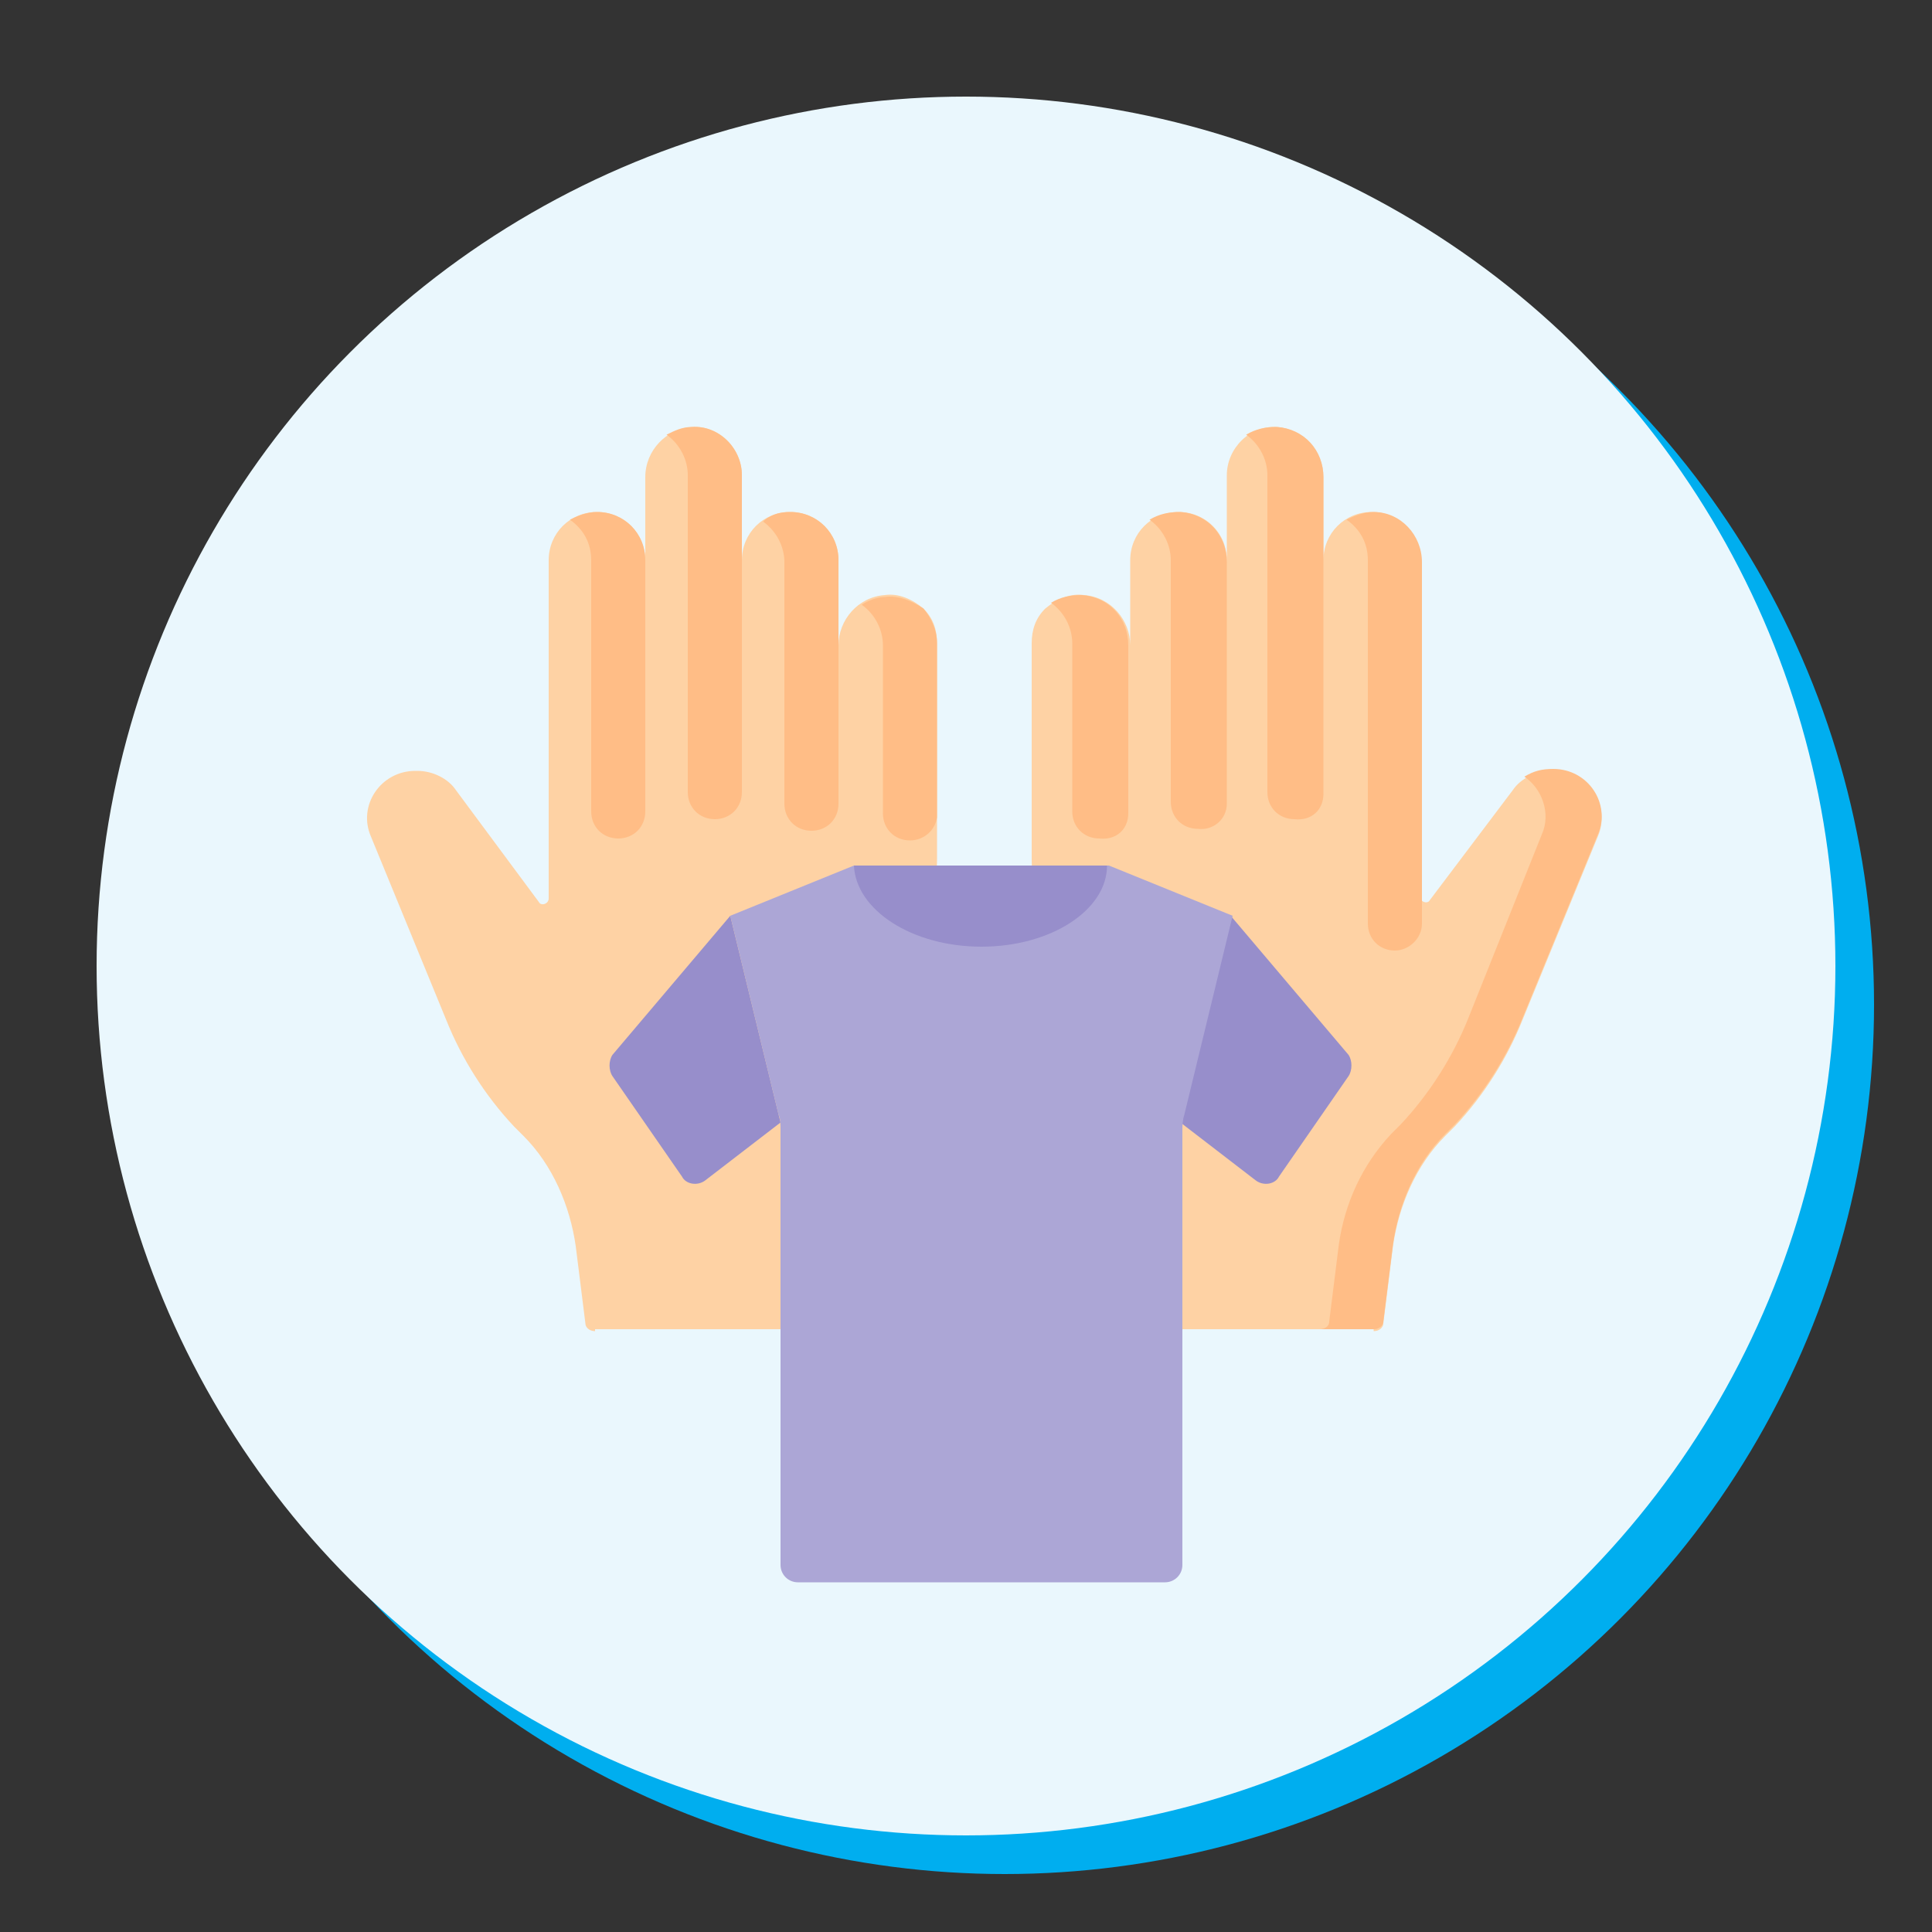 <?xml version="1.0" encoding="utf-8"?>
<!-- Generator: Adobe Illustrator 24.3.0, SVG Export Plug-In . SVG Version: 6.00 Build 0)  -->
<svg version="1.1" id="Layer_1" xmlns="http://www.w3.org/2000/svg" xmlns:xlink="http://www.w3.org/1999/xlink" x="0px" y="0px"
	 viewBox="0 0 100 100" style="enable-background:new 0 0 100 100;" xml:space="preserve">
<rect x="0" y="0" width="100" height="100" fill="#333333" stroke="none"/>
<style type="text/css">
	.st0{fill:#00AEEF;}
	.st1{fill:#EAF7FD;}
	.st2{display:none;}
	.st3{display:inline;fill:#FFE178;}
	.st4{display:inline;fill:#FFD15B;}
	.st5{display:inline;fill:#A6CE39;}
	.st6{display:inline;fill:#99CA3C;}
	.st7{display:inline;fill:#FEC345;}
	.st8{display:inline;fill:#8BC63F;}
	.st9{display:inline;fill:#F16470;}
	.st10{display:inline;fill:#EF4958;}
	.st11{display:inline;fill:#EE343F;}
	.st12{display:inline;fill:#A0DCF3;}
	.st13{display:inline;fill:#70CFEF;}
	.st14{display:inline;fill:#FFFFFF;}
	.st15{display:inline;fill:#F3F0F3;}
	.st16{display:inline;fill:#72B3E2;}
	.st17{display:inline;fill:#509ED7;}
	.st18{display:inline;fill:#4689C9;}
	.st19{display:inline;fill:#437ABD;}
	.st20{display:inline;fill:#C9EBFA;}
	.st21{fill:#FED2A4;}
	.st22{fill:#FFBD86;}
	.st23{fill:#978ECB;}
	.st24{fill:#ACA6D6;}
</style>
<circle class="st0" cx="52" cy="52" r="45"/>
<circle class="st1" cx="50" cy="50" r="45"/>
<g class="st2">
	<path class="st3" d="M75.6,62.7c0-1.2-1-2.2-2.2-2.2H58.8v8.3h14.7c1.2,0,2.2-1,2.2-2.2c0-0.9-0.6-1.7-1.4-2
		C75,64.5,75.6,63.7,75.6,62.7z"/>
	<path class="st4" d="M75.6,62.7c0-1.2-1-2.2-2.2-2.2h-4.7c1.2,0,2.2,1,2.2,2.2c0,0.5-0.2,0.9-0.4,1.3c0.4,0.2,0.5,0.7,0.3,1.1
		c-0.1,0.1-0.2,0.2-0.3,0.3c0.3,0.4,0.4,0.8,0.4,1.3c0,1.2-1,2.2-2.2,2.2h4.7c1.2,0,2.2-1,2.2-2.2c0-0.9-0.6-1.7-1.4-2
		C75,64.5,75.6,63.7,75.6,62.7L75.6,62.7z"/>
	<path class="st5" d="M73,68.9H58.8V74c0,1.1-0.4,2.1-1.1,2.8H73c1.5,0,2.7-1.2,2.7-2.7v-2.5C75.6,70.1,74.4,68.9,73,68.9z"/>
	<path class="st6" d="M73,68.9h-4.7c1.5,0,2.7,1.2,2.7,2.7v2.5c0,1.5-1.2,2.7-2.7,2.7H73c1.5,0,2.7-1.2,2.7-2.7v-2.5
		C75.6,70.1,74.4,68.9,73,68.9z"/>
	<path class="st7" d="M70.1,63.9H58.9h-0.1v1.6h0.1h11.2c0.5,0,0.8-0.4,0.8-0.8S70.6,63.9,70.1,63.9L70.1,63.9z"/>
	<path class="st8" d="M70.1,72H58.9h-0.1v1.6h0.1h11.2c0.5,0,0.8-0.4,0.8-0.8S70.6,72,70.1,72L70.1,72z"/>
	<path class="st9" d="M73,52.7H58c0.5,1.9,0.8,3.8,0.8,5.8v2H73c1.5,0,2.7-1.2,2.7-2.7v-2.5C75.6,53.9,74.4,52.7,73,52.7z"/>
	<path class="st10" d="M73,52.7h-4.8c1.5,0,2.7,1.2,2.7,2.7v2.5c0,1.5-1.2,2.7-2.7,2.7H73c1.5,0,2.7-1.2,2.7-2.7v-2.5
		C75.6,53.9,74.4,52.7,73,52.7z"/>
	<path class="st11" d="M70.1,55.8H58.7c0,0,0,0-0.1,0c0.1,0.5,0.1,1.1,0.2,1.7h11.4c0.5,0,0.8-0.4,0.8-0.8S70.6,55.8,70.1,55.8z"/>
	<path class="st12" d="M41.7,37.9c-0.3,0-0.5-0.3-0.5-0.6v-0.9H29.3v1.1c0,0.2-0.1,0.4-0.4,0.5c-2.7,1-4.6,3.7-4.6,6.7V74
		c0,2.4,1.9,4.3,4.3,4.3h25.9c2.4,0,4.3-1.9,4.3-4.3V58.6C58.9,48.3,51.5,39.7,41.7,37.9L41.7,37.9z M54.2,56.5
		c0,1.4-1.2,2.6-2.6,2.6h-0.1c-1.1,0-2.2-0.8-2.5-1.9c-0.9-3.1-3-5.8-5.7-7.4c-0.9-0.6-1.4-1.6-1.4-2.6c0-2.3,2.3-3.8,4.4-2.9
		C50.9,46.4,54.2,51.1,54.2,56.5L54.2,56.5z"/>
	<path class="st13" d="M41.7,37.9c-0.3,0-0.5-0.3-0.5-0.6v-0.9h-4.7V38c0,1.3,0.8,2.3,2.1,2.7c2.7,0.7,5.2,2,7.3,3.6
		c0.1,0,0.2,0.1,0.2,0.1c4.7,2.1,7.9,6.8,7.9,12.2c0,0.4-0.1,0.7-0.2,1c0.2,1.1,0.3,2.2,0.3,3.3v15.4c0,0.7-0.2,1.4-0.5,2h0.8
		c2.4,0,4.3-1.9,4.3-4.3V58.6C58.9,48.3,51.5,39.7,41.7,37.9L41.7,37.9z"/>
	<path class="st14" d="M46.8,67.4v-0.9c0-4.2-1.5-8.2-4.2-11.4c-2.7-3.1-6.4-5.2-10.5-5.9c-1.4-0.2-2.7,0.9-2.7,2.3v15.8h17.4
		C46.8,67.3,46.8,67.4,46.8,67.4z"/>
	<path class="st15" d="M39.1,55.1c2.7,3.2,4.2,7.2,4.2,11.4v0.9h3.5v-0.9c0-4.2-1.5-8.2-4.2-11.4c-2.7-3.1-6.4-5.2-10.5-5.9
		c-0.6-0.1-1.2,0-1.7,0.4C33.8,50.6,36.8,52.5,39.1,55.1z"/>
	<path class="st16" d="M29.4,70.9c0,1.3,1,2.3,2.3,2.3h12.7c1.3,0,2.3-1,2.3-2.3v-3.6H29.4V70.9z"/>
	<path class="st17" d="M46.8,70.9v-3.6h-3.5v3.6c0,1.3-1,2.3-2.3,2.3h3.5C45.8,73.2,46.8,72.2,46.8,70.9z"/>
	<circle class="st9" cx="52.6" cy="70.9" r="2.3"/>
	<path class="st10" d="M52.6,68.6c-0.4,0-0.8,0.1-1.1,0.3c0.7,0.4,1.2,1.2,1.2,2c0,0.9-0.5,1.6-1.2,2c0.3,0.2,0.7,0.3,1.1,0.3
		c1.3,0,2.3-1,2.3-2.3C54.9,69.6,53.9,68.6,52.6,68.6z"/>
	<path class="st17" d="M30.1,30.6h10.3h0.1v-6.8c0-1.1-0.9-2.1-2.1-2.1H32c-1.1,0-2.1,0.9-2.1,2.1v6.8
		C30.1,30.6,30.1,30.6,30.1,30.6z"/>
	<path class="st18" d="M30,30.6h0.1H30L30,30.6z M38.5,21.7h-3.6c1.1,0,2.1,0.9,2.1,2.1v6.8h3.5h0.1v-6.8
		C40.5,22.6,39.6,21.7,38.5,21.7z"/>
	<path class="st19" d="M41.4,36.5H29.1c-0.4,0-0.7-0.3-0.7-0.7l0,0v-3.7c0-0.9,0.8-1.7,1.7-1.7h10.3c0.9,0,1.7,0.8,1.7,1.7v3.7
		C42.1,36.2,41.8,36.5,41.4,36.5L41.4,36.5z"/>
	<path class="st18" d="M33,30.5h4.6v6.1H33V30.5z"/>
	<circle class="st20" cx="66.1" cy="27.5" r="2.6"/>
	<path class="st12" d="M66.1,24.9c-0.4,0-0.8,0.1-1.2,0.3c0.8,0.4,1.4,1.3,1.4,2.3s-0.6,1.9-1.4,2.3c0.4,0.2,0.8,0.3,1.2,0.3
		c1.4,0,2.6-1.2,2.6-2.6S67.5,24.9,66.1,24.9z"/>
	<circle class="st20" cx="58.5" cy="35.6" r="4.3"/>
	<path class="st12" d="M58.5,31.3c-0.6,0-1.2,0.1-1.8,0.4c1.5,0.7,2.5,2.2,2.5,3.9s-1,3.2-2.5,3.9c0.6,0.3,1.2,0.4,1.8,0.4
		c2.4,0,4.3-1.9,4.3-4.3S60.9,31.3,58.5,31.3z"/>
	<path class="st3" d="M49.4,23.9l1,1.9c0,0.1,0.1,0.1,0.2,0.2l1.9,1c0.3,0.2,0.3,0.6,0,0.7l-1.9,1c-0.1,0-0.1,0.1-0.2,0.2l-1,1.9
		c-0.2,0.3-0.6,0.3-0.7,0l-1-1.9c0-0.1-0.1-0.1-0.2-0.2l-1.9-1c-0.3-0.2-0.3-0.6,0-0.7l1.9-1c0.1,0,0.1-0.1,0.2-0.2l1-1.9
		C48.8,23.6,49.3,23.6,49.4,23.9z"/>
	<path class="st4" d="M52.5,27l-1.3-0.7l-0.1,0.1l-1.9,1c-0.1,0-0.1,0.1-0.2,0.2l-1,1.9c0,0,0,0.1-0.1,0.1l0.7,1.3
		c0.2,0.3,0.6,0.3,0.7,0l1-1.9c0-0.1,0.1-0.1,0.2-0.2l1.9-1C52.7,27.5,52.7,27.1,52.5,27z"/>
	<path class="st3" d="M67.5,42.3l0.9,1.6c0,0.1,0.1,0.1,0.1,0.1l1.6,0.9c0.3,0.1,0.3,0.5,0,0.6l-1.6,0.9c-0.1,0-0.1,0.1-0.1,0.1
		l-0.9,1.6c-0.1,0.3-0.5,0.3-0.6,0L66,46.5c0-0.1-0.1-0.1-0.1-0.1l-1.6-0.9c-0.3-0.1-0.3-0.5,0-0.6l1.6-0.9c0.1,0,0.1-0.1,0.1-0.1
		l0.9-1.6C67,42.1,67.3,42.1,67.5,42.3z"/>
	<path class="st4" d="M70.1,45l-1.2-0.7c0,0.1-0.1,0.1-0.2,0.2l-1.6,0.9c-0.1,0-0.1,0.1-0.1,0.1L66.1,47l0.7,1.3
		c0.1,0.3,0.5,0.3,0.6,0l0.9-1.6c0-0.1,0.1-0.1,0.1-0.1l1.6-0.9C70.4,45.5,70.4,45.1,70.1,45L70.1,45z"/>
</g>
<g>
	<path class="st21" d="M71.1,68.9c0.3,0,0.5-0.2,0.5-0.4l0.5-4c0.3-2.1,1.2-4.2,2.7-5.7l0.5-0.5c1.5-1.6,2.7-3.5,3.5-5.5l3.9-9.5
		c0.7-1.6-0.5-3.4-2.3-3.4h-0.1c-0.8,0-1.6,0.4-2,1L74,46.6c-0.1,0.2-0.5,0.1-0.5-0.2V29c0-1.4-1.1-2.5-2.5-2.5s-2.5,1.1-2.5,2.5
		v12.2V24.7c0-1.4-1.1-2.5-2.4-2.6c-1.4-0.1-2.6,1.1-2.6,2.5v16.6V29c0-1.4-1.1-2.5-2.5-2.5h0c-1.4,0-2.5,1.1-2.5,2.5v12.2v-7.8
		c0-1.3-1-2.5-2.4-2.6c-0.7-0.1-1.4,0.2-2,0.7c-0.5,0.5-0.7,1.1-0.7,1.8v11.2c0,1.1,0.2,2.3,0.6,3.3l2.6,7.5
		c0.4,1.1,0.6,2.3,0.6,3.5v9.5c0,0.3,0.2,0.5,0.5,0.5l0,0H71.1z"/>
	<g>
		<path class="st22" d="M73.6,47.8V29.1c0-1.4-1.1-2.6-2.5-2.6c-0.5,0-1,0.2-1.4,0.4c0.7,0.5,1.1,1.2,1.1,2.1v18.8
			c0,0.8,0.6,1.4,1.4,1.4C72.9,49.2,73.6,48.6,73.6,47.8z M68.5,41.1V24.7c0-1.4-1-2.5-2.4-2.6c-0.6,0-1.1,0.1-1.6,0.4
			c0.7,0.5,1.1,1.3,1.1,2.1v16.4c0,0.8,0.6,1.4,1.4,1.4C67.9,42.5,68.5,41.9,68.5,41.1L68.5,41.1z M63.5,41.6V29.1
			c0-1.4-1-2.5-2.4-2.6c-0.6,0-1.1,0.1-1.6,0.4c0.7,0.5,1.1,1.3,1.1,2.1v12.5c0,0.8,0.6,1.4,1.4,1.4C62.8,43,63.5,42.4,63.5,41.6z
			 M58.4,42.1v-8.7c0-1.4-1-2.5-2.4-2.6c-0.6,0-1.1,0.1-1.6,0.4c0.7,0.5,1.1,1.3,1.1,2.1v8.7c0,0.8,0.6,1.4,1.4,1.4
			C57.8,43.5,58.4,42.9,58.4,42.1L58.4,42.1z M80.4,39.8L80.4,39.8c-0.6,0-1,0.1-1.5,0.4c0.9,0.6,1.4,1.9,0.9,3L76,52.7
			c-0.8,2-2,3.9-3.5,5.5L72,58.7c-1.5,1.6-2.4,3.6-2.7,5.7l-0.5,4c0,0.3-0.3,0.4-0.5,0.4h2.8c0.3,0,0.5-0.2,0.5-0.4l0.5-4
			c0.3-2.1,1.2-4.2,2.7-5.7l0.5-0.5c1.5-1.6,2.7-3.5,3.5-5.5l3.9-9.5C83.4,41.6,82.2,39.8,80.4,39.8L80.4,39.8z"/>
	</g>
	<path class="st21" d="M30.8,68.9c-0.3,0-0.5-0.2-0.5-0.4l-0.5-4c-0.3-2.1-1.2-4.2-2.7-5.7l-0.5-0.5c-1.5-1.6-2.7-3.5-3.5-5.5
		l-3.9-9.5c-0.7-1.6,0.5-3.4,2.3-3.4h0.1c0.8,0,1.6,0.4,2,1l4.3,5.8c0.1,0.2,0.5,0.1,0.5-0.2V29c0-1.4,1.1-2.5,2.5-2.5
		s2.5,1.1,2.5,2.5v12.2V24.7c0-1.4,1.1-2.5,2.4-2.6c1.4-0.1,2.6,1.1,2.6,2.5v16.6V29c0-1.4,1.1-2.5,2.5-2.5h0c1.4,0,2.5,1.1,2.5,2.5
		v12.2v-7.8c0-1.3,1-2.5,2.4-2.6c0.7-0.1,1.4,0.2,2,0.7c0.5,0.5,0.7,1.1,0.7,1.8v11.2c0,1.1-0.2,2.3-0.6,3.3l-2.6,7.5
		c-0.4,1.1-0.6,2.3-0.6,3.5v9.5c0,0.3-0.2,0.5-0.5,0.5l0,0H30.8z"/>
	<g>
		<path class="st22" d="M33.4,29c0-1.4-1.1-2.5-2.5-2.5c-0.5,0-1,0.2-1.4,0.4c0.7,0.5,1.1,1.2,1.1,2.1v13c0,0.8,0.6,1.4,1.4,1.4
			c0.8,0,1.4-0.6,1.4-1.4L33.4,29z M38.4,29v-4.4c0-1.4-1.2-2.6-2.6-2.5c-0.5,0-0.9,0.2-1.3,0.4c0.7,0.5,1.1,1.3,1.1,2.1v16.4
			c0,0.8,0.6,1.4,1.4,1.4s1.4-0.6,1.4-1.4L38.4,29z M43.4,33.4V29c0-1.4-1.1-2.5-2.5-2.5h0c-0.5,0-0.9,0.1-1.3,0.4
			c0,0-0.1,0.1-0.1,0.1c0.7,0.5,1.1,1.3,1.1,2.1v12.5c0,0.8,0.6,1.4,1.4,1.4c0.8,0,1.4-0.6,1.4-1.4L43.4,33.4z M45.8,30.9
			c-0.4,0-0.9,0.2-1.2,0.4c0,0,0,0,0,0c0.7,0.5,1.1,1.3,1.1,2.1v8.7c0,0.8,0.6,1.4,1.4,1.4c0.7,0,1.3-0.5,1.4-1.2v-9
			c0-0.7-0.3-1.3-0.7-1.8C47.2,31.1,46.5,30.8,45.8,30.9z"/>
	</g>
	<path class="st23" d="M40.4,58.1l-3.9,3c-0.4,0.3-1,0.2-1.2-0.2l-3.6-5.2c-0.2-0.3-0.2-0.8,0-1.1l6.1-7.2L40.4,58.1z M61.1,58.1
		l3.9,3c0.4,0.3,1,0.2,1.2-0.2l3.6-5.2c0.2-0.3,0.2-0.8,0-1.1l-6.1-7.2L61.1,58.1z"/>
	<path class="st24" d="M40.4,81V58.5c0-0.3,0-0.6-0.1-0.8l-2.5-10.3l6.4-2.6h13.2l6.4,2.6l-2.5,10.3c-0.1,0.3-0.1,0.6-0.1,0.8V81
		c0,0.5-0.4,0.9-0.9,0.9h-19C40.8,81.9,40.4,81.5,40.4,81L40.4,81z"/>
	<path class="st23" d="M57.3,44.8H44.2l0,0c0.1,2.3,3,4.2,6.6,4.2C54.4,49,57.3,47.1,57.3,44.8L57.3,44.8z"/>
</g>
</svg>
